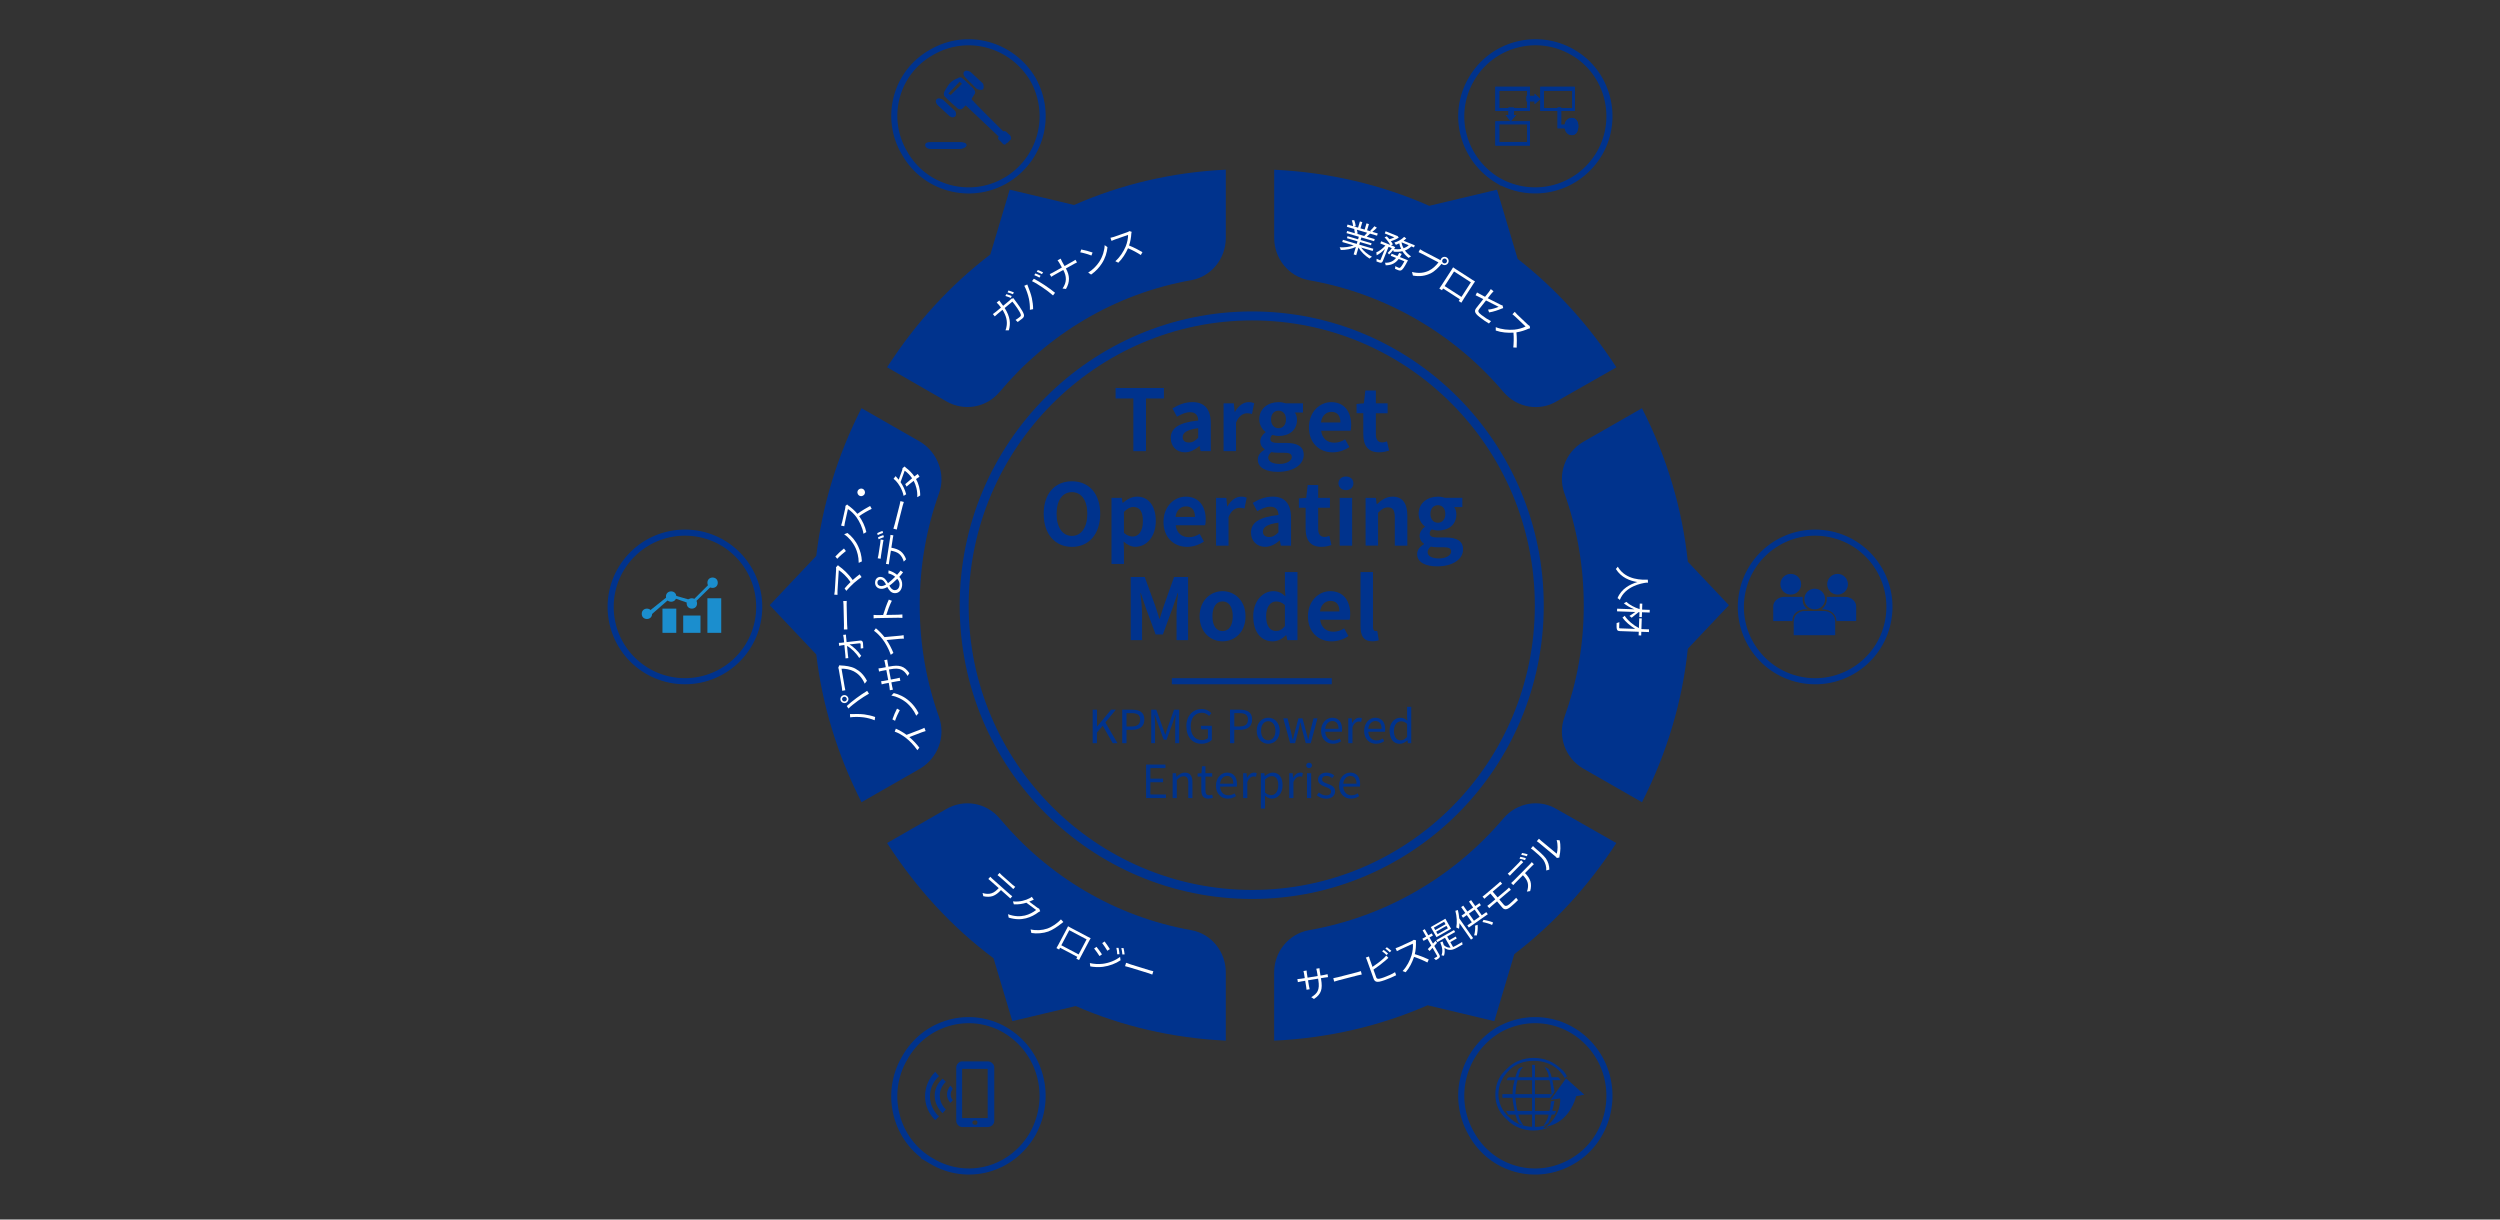 <?xml version="1.0" encoding="UTF-8"?>
<svg id="_レイヤー_1" data-name="レイヤー_1" xmlns="http://www.w3.org/2000/svg" viewBox="0 0 820 400">
  <rect x="0" y="0" width="820" height="400" fill="#333333" stroke="none"/>
  <defs>
    <style>
      .cls-1, .cls-2 {
        fill: #00338d;
      }

      .cls-3 {
        stroke-miterlimit: 8;
      }

      .cls-3, .cls-4 {
        fill: none;
        stroke: #00338d;
        stroke-width: 2px;
      }

      .cls-4 {
        stroke-miterlimit: 10;
      }

      .cls-5 {
        fill: #fff;
      }

      .cls-6, .cls-7 {
        fill: #1b8ece;
      }

      .cls-7, .cls-2 {
        fill-rule: evenodd;
      }
    </style>
  </defs>
  <path class="cls-2" d="M352.32,67.24l-21.14-5.03-6.35,21.26c-13.04,9.95-24.47,22.38-33.86,37l19.29,11.09c5.86,3.45,13.18,2.22,17.58-2.96,15.87-18.98,37.84-32.28,62.99-36.72,6.59-1.23,11.23-7.15,11.23-13.8v-22.43c-17.67.85-34.4,4.82-49.74,11.58Z"/>
  <path class="cls-2" d="M301.67,198.62c0-13.05,2.2-25.35,6.37-36.92,2.2-6.15-.49-13.29-6.12-16.74l-19.35-11.08c-7.95,15.6-12.89,31.94-14.84,48.46l-15.27,16.16,15.27,16.16c1.95,16.52,6.9,32.86,14.84,48.46l19.35-11.08c5.63-3.45,8.33-10.34,6.12-16.74-4.16-11.57-6.37-23.88-6.37-36.68Z"/>
  <path class="cls-2" d="M402.06,318.91c0-6.65-4.64-12.57-11.23-13.8-25.15-4.44-47.12-17.74-62.99-36.72-4.39-5.17-11.72-6.41-17.58-2.96l-19.29,11.09c9.64,15.02,21.44,27.71,34.91,37.79l6.16,20.62,20.79-4.94c15.2,6.62,31.76,10.5,49.23,11.34v-22.43Z"/>
  <path class="cls-2" d="M530.16,276.52l-19.49-11.09c-5.67-3.45-13.07-2.22-17.51,2.96-16.03,18.97-38.48,32.28-63.88,36.72-6.66,1.23-11.35,7.15-11.35,13.8v22.43c17.88-.85,34.8-4.83,50.32-11.61l21.89,5.21,6.57-22c12.85-9.85,24.14-22.07,33.44-36.41Z"/>
  <path class="cls-2" d="M567.08,198.5l-13.47-14.25c-1.79-17.17-6.79-34.16-15.04-50.36l-19.35,11.08c-5.88,3.45-8.33,10.58-6.12,16.74,4.16,11.57,6.37,23.88,6.37,36.92s-2.2,25.11-6.37,36.68c-2.2,6.15.24,13.29,6.12,16.74l19.35,11.08c8.25-16.2,13.26-33.2,15.04-50.36l13.47-14.25Z"/>
  <path class="cls-2" d="M497.79,84.9l-6.77-22.68-22.24,5.29c-15.66-6.92-32.76-10.98-50.84-11.84v22.43c0,6.65,4.69,12.57,11.35,13.8,25.4,4.44,47.85,17.74,63.88,36.72,4.44,5.17,11.84,6.41,17.51,2.96l19.49-11.09c-9.04-13.94-19.96-25.88-32.37-35.58Z"/>
  <path class="cls-2" d="M410.69,102.15c-52.85,0-95.91,43.07-95.91,96.48s43.06,96.23,95.91,96.23,95.66-43.07,95.66-96.23-42.82-96.48-95.66-96.48ZM410.69,105.1c51.14,0,92.73,41.84,92.73,93.52s-41.59,93.28-92.73,93.28-92.97-41.84-92.97-93.28,41.84-93.52,92.97-93.52"/>
  <path class="cls-3" d="M491.41,59.26c-11.5-6.85-15.66-21.53-8.81-33.28,6.61-11.5,21.53-15.66,33.28-8.81,11.5,6.61,15.42,21.53,8.81,33.03-6.85,11.75-21.53,15.66-33.28,9.05Z"/>
  <path class="cls-2" d="M491.76,35.45h9.14v-5.67h-9.14v5.67ZM501.82,36.4h-11.34v-7.94h11.34v7.94Z"/>
  <path class="cls-2" d="M506.42,35.45h9.27v-5.67h-9.27v5.67ZM516.56,36.4h-11.34v-7.94h11.34v7.94Z"/>
  <path class="cls-2" d="M491.76,46.57h9.14v-5.81h-9.14v5.81ZM501.82,47.73h-11.34v-7.94h11.34v7.94Z"/>
  <polygon class="cls-2" points="500.69 31.45 503.37 31.45 503.37 30.73 505.22 32.52 503.37 34.13 503.37 33.24 500.69 33.24 500.69 31.45"/>
  <polygon class="cls-2" points="496.57 35.26 496.57 37.72 497.29 37.72 495.5 39.8 493.88 37.72 494.78 37.72 494.78 35.26 496.57 35.26"/>
  <polygon class="cls-2" points="515.42 42.07 510.89 42.07 510.89 35.26 512.07 35.26 512.07 40.9 515.42 40.9 515.42 42.07"/>
  <path class="cls-2" d="M515.56,44.33h0c1.33,0,2.13-1.19,2.13-2.98,0-1.49-.8-2.68-2.13-2.68s-2.4,1.19-2.4,2.68c0,1.79,1.07,2.98,2.4,2.98Z"/>
  <path class="cls-2" d="M491.76,35.45h9.14v-5.67h-9.14v5.67ZM501.82,36.4h-11.34v-7.94h11.34v7.94Z"/>
  <path class="cls-2" d="M506.42,35.45h9.27v-5.67h-9.27v5.67ZM516.56,36.4h-11.34v-7.94h11.34v7.94Z"/>
  <path class="cls-2" d="M491.76,46.57h9.14v-5.81h-9.14v5.81ZM501.82,47.73h-11.34v-7.94h11.34v7.94Z"/>
  <polygon class="cls-2" points="500.69 31.45 503.37 31.45 503.37 30.73 505.22 32.52 503.37 34.13 503.37 33.24 500.69 33.24 500.69 31.45"/>
  <polygon class="cls-2" points="496.57 35.26 496.57 37.72 497.29 37.72 495.5 39.8 493.88 37.72 494.78 37.72 494.78 35.26 496.57 35.26"/>
  <polygon class="cls-2" points="515.42 42.07 510.89 42.07 510.89 35.26 512.07 35.26 512.07 40.9 515.42 40.9 515.42 42.07"/>
  <path class="cls-2" d="M515.56,44.33h0c1.33,0,2.13-1.19,2.13-2.98,0-1.49-.8-2.68-2.13-2.68s-2.4,1.19-2.4,2.68c0,1.79,1.07,2.98,2.4,2.98Z"/>
  <circle class="cls-3" cx="595.34" cy="199.07" r="24.37" transform="translate(303.48 754.83) rotate(-80.78)"/>
  <path class="cls-2" d="M592.72,199.86q.24,0,.24,0c-1.21-.72-1.69-1.92-1.69-3.13v-.96h-6.03c-1.93,0-3.62,1.44-3.62,3.13v4.81h6.32c-.15-2.6,2.19-4,4.78-3.85Z"/>
  <path class="cls-2" d="M605.22,195.77h-6.03v.96c0,1.2-.72,2.4-1.69,3.13q.24,0,.24,0c2.54-.03,4.65,1.59,4.58,3.85h6.51v-4.81c0-1.68-1.69-3.13-3.62-3.13Z"/>
  <circle class="cls-1" cx="595.23" cy="196.48" r="3.4"/>
  <circle class="cls-1" cx="587.37" cy="191.63" r="3.4"/>
  <circle class="cls-1" cx="602.72" cy="191.63" r="3.4"/>
  <path class="cls-2" d="M598.17,200.4h-6.3c-2.02,0-3.53,1.54-3.53,3.31v4.63h13.6v-4.63c0-1.76-1.51-3.31-3.78-3.31Z"/>
  <path class="cls-3" d="M515.88,380.82c-11.75,6.99-26.67,3-33.28-8.99-6.85-11.98-2.69-26.97,8.81-33.96,11.75-6.74,26.43-2.75,33.28,9.24,6.61,11.74,2.69,26.97-8.81,33.71Z"/>
  <path class="cls-2" d="M513.65,353.69l-5.04,7.08,3.12-.49s.72,4.88-4.56,9.28c0,0,7.19-.73,9.83-10.01l2.64-.49-5.99-5.37Z"/>
  <path class="cls-2" d="M502.51,358.87h-5.47c.24-1.68.24-3.12.71-4.56h4.76v4.56ZM502.51,364.39h-4.76c-.48-1.44-.48-2.88-.71-4.32h5.47v4.32ZM503.46,354.31h4.76c.48,1.44.48,2.88.71,4.56h-5.47v-4.56ZM502.51,365.59v4.08h.95v-4.08h4.52c-.24.96-.48,1.68-.95,2.4-.24.48-.48.72-.71,1.2.48-.24.95-.48,1.43-.72.48-.72.95-1.92,1.19-2.88h.95c.24-.48.48-.96.48-1.2h-1.19c.24-.96.48-2.16.71-3.36l-1.19.24c0,.96-.24,2.16-.48,3.12h-4.76v-4.32h5l1.43-1.92c-.24-1.2-.48-2.64-.71-3.84h2.85c-.48-.24-.48-.72-.95-.96h-2.14c-.24-1.2-.71-1.92-.95-2.64-.48-.48-.95-.48-1.43-.72.24.24.48.48.48.72.48.72.95,1.68.95,2.64h-4.52v-4.08h-.95v4.08h-4.52c.24-.96.48-1.92.95-2.64.24-.24.48-.48.48-.72-.48,0-.95.24-1.43.72-.24.72-.71,1.44-.95,2.64h-2.14c-.48.24-.71.72-.71.96h2.62c-.48,1.44-.71,2.88-.71,4.56h-3.33v1.2h3.33c0,1.44.48,2.88.71,4.32h-2.85c.24.24.48.72.71,1.2h2.38c.24.96.71,2.16,1.19,2.88.48.24.95.48,1.43.72-.24-.48-.48-.72-.71-1.2-.48-.72-.71-1.44-.95-2.4"/>
  <path class="cls-2" d="M506.02,370.08c.64-.64,1.25-1.2,1.25-1.2-1.25.72-2.76.72-4.26.72-3.01,0-6.01-.96-8.02-3.13-2.26-1.92-3.51-4.81-3.51-7.45,0-3.13,1.25-5.77,3.51-7.94,2-2.16,5.01-3.13,8.02-3.13,3.26,0,6.01.96,8.27,3.13.75.72,1.5,1.68,2,2.65l.5-.72.5.72c-.5-1.2-1.25-2.4-2.26-3.13-2.51-2.4-5.51-3.61-9.02-3.61-3.26,0-6.52,1.2-8.77,3.61-2.51,2.16-3.76,5.05-3.76,8.42,0,3.13,1.25,6.01,3.76,8.18,2.26,2.4,5.51,3.61,8.77,3.61,2,0,3.76-.48,5.51-1.2-.75.24-2.51.48-2.51.48Z"/>
  <path class="cls-3" d="M305.5,380.82c-11.75-6.74-15.66-21.97-8.81-33.71,6.61-11.98,21.53-15.98,33.03-9.24,11.75,6.99,15.66,21.97,9.05,33.96-6.85,11.98-21.53,15.98-33.28,8.99Z"/>
  <path class="cls-2" d="M307.98,352.98l-1.23-1.44c-4.44,4.57-4.44,11.54,0,15.87l1.23-1.2c-3.94-3.61-3.94-9.62,0-13.23Z"/>
  <path class="cls-2" d="M310.25,354.81l-1.07-1.01c-3.47,3.02-3.47,8.06,0,11.34l1.07-1.26c-2.67-2.52-2.67-6.55,0-9.07Z"/>
  <path class="cls-2" d="M311.76,356.07c-1.51,1.74-1.51,4.14,0,5.67l.76-.87c-.94-1.09-.94-2.62,0-3.71l-.76-1.09Z"/>
  <path class="cls-2" d="M323.96,366.73h-8.39v-16.15h8.39v16.15ZM319.88,368.94c-.48,0-.96-.24-.96-.73s.48-.73.96-.73.72.24.72.73-.24.73-.72.73ZM323.96,348.13h-8.39c-.96,0-1.92.98-1.92,1.96v17.62c0,.98.96,1.96,1.92,1.96h8.39c1.2,0,2.16-.98,2.16-1.96v-17.62c0-.98-.96-1.96-2.16-1.96Z"/>
  <path class="cls-3" d="M200.29,199.07c0-13.46,10.91-24.37,24.37-24.37s24.37,10.91,24.37,24.37-10.91,24.37-24.37,24.37-24.37-10.91-24.37-24.37"/>
  <rect class="cls-6" x="232.03" y="196.23" width="4.53" height="11.34"/>
  <rect class="cls-6" x="224.09" y="201.9" width="5.67" height="5.67"/>
  <rect class="cls-6" x="217.29" y="199.63" width="4.53" height="7.94"/>
  <polygon class="cls-7" points="213.28 201.9 212.76 200.58 219.88 194.91 227.17 196.99 233.6 190.57 234.3 191.32 227.17 198.31 220.23 195.86 213.28 201.9"/>
  <circle class="cls-6" cx="233.73" cy="191.13" r="1.7"/>
  <circle class="cls-6" cx="226.93" cy="197.93" r="1.7"/>
  <circle class="cls-6" cx="220.13" cy="195.67" r="1.7"/>
  <circle class="cls-6" cx="212.19" cy="201.33" r="1.7"/>
  <path class="cls-3" d="M329.73,59.26c-11.5,6.61-26.43,2.69-33.03-9.05-6.85-11.5-2.94-26.43,8.81-33.03,11.75-6.85,26.43-2.69,33.28,8.81,6.61,11.75,2.69,26.43-9.05,33.28Z"/>
  <path class="cls-2" d="M317.05,47.63c0,.62-1.21,1.24-2.19,1.24h-9.47c-1.21,0-1.94-.62-1.94-1.24,0-.82.73-1.03,1.94-1.03h9.47c.97,0,2.19.21,2.19,1.03Z"/>
  <path class="cls-2" d="M313.37,38.12c-.54.54-1.36.54-2.18-.27l-3.54-3.26c-.82-.82-.82-1.63-.54-1.9.54-.82,1.63-.27,2.18,0l4.08,3.81c.27.54.27,1.36,0,1.63Z"/>
  <path class="cls-2" d="M322.44,29.32c-.54.27-1.36.27-2.18-.27l-3.54-3.54c-.82-.82-.82-1.63-.54-1.9.54-.82,1.63-.27,2.18,0l4.08,3.81c.27.54.27,1.63,0,1.9Z"/>
  <path class="cls-2" d="M331.29,44.32c-.49-.24-1.23-1.22-1.48-1.22-.49-.24-.74,0-.74,0,0,0-9.61-9.51-9.86-9.99-.49-.24-.49-.73-.49-.73l.74-1.22c.99-.98-.25-2.19-.25-2.19,0,0-2.96-2.93-3.7-3.41-.49-.49-1.23,0-1.23,0-2.96,1.22-3.2,2.44-4.19,3.9-.99,1.46-.25,2.19-.25,2.19,0,0,2.22,2.19,3.7,3.41,1.23,1.46,2.22.49,2.22.49l.99-.98,10.84,10.24q-.49.73,0,.98c.25.24.99.98.99.98.74.98,1.23.73,1.48.24.49,0,.74-.73,1.48-1.22q.25-.73-.25-1.46ZM311.82,31.16l-.74-.49,3.7-3.9.74.73-3.7,3.66Z"/>
  <g>
    <path class="cls-1" d="M371.73,130.7h-5.82v-3.44h15.85v3.44h-5.88v17.28h-4.14v-17.28Z"/>
    <path class="cls-1" d="M384,143.72c0-3.36,2.72-5.12,9.02-5.8-.06-1.54-.73-2.72-2.66-2.72-1.46,0-2.86.64-4.31,1.48l-1.48-2.72c1.85-1.15,4.09-2.07,6.55-2.07,3.98,0,6.02,2.38,6.02,6.92v9.16h-3.36l-.31-1.68h-.08c-1.37,1.18-2.94,2.07-4.73,2.07-2.8,0-4.65-1.99-4.65-4.65ZM393.01,143.6v-3.16c-3.81.5-5.1,1.54-5.1,2.94,0,1.23.87,1.76,2.07,1.76s2.04-.56,3.02-1.54Z"/>
    <path class="cls-1" d="M401.33,132.29h3.36l.28,2.77h.11c1.15-2.04,2.83-3.16,4.45-3.16.87,0,1.37.14,1.85.34l-.73,3.56c-.53-.17-.98-.25-1.62-.25-1.23,0-2.72.81-3.61,3.08v9.35h-4.09v-15.68Z"/>
    <path class="cls-1" d="M412.56,150.74c0-1.32.81-2.44,2.24-3.25v-.14c-.81-.53-1.43-1.34-1.43-2.63,0-1.18.81-2.27,1.74-2.94v-.11c-1.06-.78-2.07-2.27-2.07-4.09,0-3.7,3-5.68,6.33-5.68.87,0,1.71.17,2.35.39h5.66v3.02h-2.69c.42.53.73,1.4.73,2.38,0,3.53-2.69,5.32-6.05,5.32-.62,0-1.34-.14-2.02-.36-.45.36-.67.73-.67,1.34,0,.84.62,1.29,2.46,1.29h2.66c3.78,0,5.82,1.18,5.82,3.92,0,3.16-3.28,5.57-8.51,5.57-3.7,0-6.55-1.26-6.55-4.03ZM423.7,149.9c0-1.12-.92-1.4-2.6-1.4h-1.9c-.95,0-1.62-.08-2.18-.22-.7.56-1.04,1.18-1.04,1.82,0,1.32,1.46,2.07,3.75,2.07s3.98-1.04,3.98-2.27ZM421.8,137.58c0-1.85-1.04-2.88-2.44-2.88s-2.46,1.04-2.46,2.88,1.09,2.88,2.46,2.88,2.44-1.04,2.44-2.88Z"/>
    <path class="cls-1" d="M429.33,140.16c0-5.1,3.56-8.26,7.31-8.26,4.31,0,6.55,3.16,6.55,7.5,0,.76-.08,1.51-.2,1.88h-9.66c.34,2.58,2.02,3.92,4.34,3.92,1.29,0,2.41-.39,3.53-1.09l1.4,2.52c-1.54,1.06-3.53,1.74-5.49,1.74-4.37,0-7.78-3.05-7.78-8.2ZM439.66,138.56c0-2.13-.95-3.47-2.97-3.47-1.65,0-3.11,1.18-3.42,3.47h6.38Z"/>
    <path class="cls-1" d="M447.16,142.48v-6.94h-2.21v-3.05l2.41-.2.48-4.2h3.44v4.2h3.86v3.25h-3.86v6.94c0,1.79.73,2.63,2.13,2.63.5,0,1.12-.17,1.54-.34l.67,3c-.84.28-1.93.59-3.3.59-3.72,0-5.15-2.35-5.15-5.88Z"/>
    <path class="cls-1" d="M342.33,168.53c0-6.75,3.78-10.67,9.27-10.67s9.27,3.95,9.27,10.67-3.78,10.84-9.27,10.84-9.27-4.12-9.27-10.84ZM356.64,168.53c0-4.45-1.96-7.11-5.04-7.11s-5.04,2.66-5.04,7.11,1.96,7.25,5.04,7.25,5.04-2.83,5.04-7.25Z"/>
    <path class="cls-1" d="M364.57,163.29h3.36l.28,1.62h.11c1.32-1.12,2.94-2.02,4.62-2.02,3.86,0,6.16,3.16,6.16,7.98,0,5.38-3.22,8.48-6.66,8.48-1.37,0-2.69-.62-3.89-1.71l.11,2.58v4.76h-4.09v-21.7ZM374.87,170.94c0-3-.95-4.65-3.11-4.65-1.06,0-2.02.53-3.11,1.62v6.89c1.01.87,2.02,1.18,2.86,1.18,1.9,0,3.36-1.62,3.36-5.04Z"/>
    <path class="cls-1" d="M381.62,171.16c0-5.1,3.56-8.26,7.31-8.26,4.31,0,6.55,3.16,6.55,7.5,0,.76-.08,1.51-.2,1.88h-9.66c.34,2.58,2.02,3.92,4.34,3.92,1.29,0,2.41-.39,3.53-1.09l1.4,2.52c-1.54,1.06-3.53,1.74-5.49,1.74-4.37,0-7.78-3.05-7.78-8.2ZM391.95,169.56c0-2.13-.95-3.47-2.97-3.47-1.65,0-3.11,1.18-3.42,3.47h6.38Z"/>
    <path class="cls-1" d="M398.87,163.29h3.36l.28,2.77h.11c1.15-2.04,2.83-3.16,4.45-3.16.87,0,1.37.14,1.85.34l-.73,3.56c-.53-.17-.98-.25-1.62-.25-1.23,0-2.72.81-3.61,3.08v9.35h-4.09v-15.68Z"/>
    <path class="cls-1" d="M410.32,174.72c0-3.36,2.72-5.12,9.02-5.8-.06-1.54-.73-2.72-2.66-2.72-1.46,0-2.86.64-4.31,1.48l-1.48-2.72c1.85-1.15,4.09-2.07,6.55-2.07,3.98,0,6.02,2.38,6.02,6.92v9.16h-3.36l-.31-1.68h-.08c-1.37,1.18-2.94,2.07-4.73,2.07-2.8,0-4.65-1.99-4.65-4.65ZM419.33,174.6v-3.16c-3.81.5-5.1,1.54-5.1,2.94,0,1.23.87,1.76,2.07,1.76s2.04-.56,3.02-1.54Z"/>
    <path class="cls-1" d="M428.24,173.48v-6.94h-2.21v-3.05l2.41-.2.48-4.2h3.44v4.2h3.86v3.25h-3.86v6.94c0,1.79.73,2.63,2.13,2.63.5,0,1.12-.17,1.54-.34l.67,3c-.84.28-1.93.59-3.3.59-3.72,0-5.15-2.35-5.15-5.88Z"/>
    <path class="cls-1" d="M439.02,158.53c0-1.34,1.04-2.24,2.46-2.24s2.44.9,2.44,2.24-1.04,2.24-2.44,2.24-2.46-.95-2.46-2.24ZM439.41,163.29h4.09v15.68h-4.09v-15.68Z"/>
    <path class="cls-1" d="M447.92,163.29h3.36l.28,2.07h.11c1.37-1.34,2.97-2.46,5.1-2.46,3.39,0,4.84,2.35,4.84,6.3v9.77h-4.12v-9.27c0-2.41-.67-3.28-2.21-3.28-1.29,0-2.1.62-3.28,1.76v10.78h-4.09v-15.68Z"/>
    <path class="cls-1" d="M464.83,181.74c0-1.32.81-2.44,2.24-3.25v-.14c-.81-.53-1.43-1.34-1.43-2.63,0-1.18.81-2.27,1.74-2.94v-.11c-1.06-.78-2.07-2.27-2.07-4.09,0-3.7,3-5.68,6.33-5.68.87,0,1.71.17,2.35.39h5.66v3.02h-2.69c.42.53.73,1.4.73,2.38,0,3.53-2.69,5.32-6.05,5.32-.62,0-1.34-.14-2.02-.36-.45.36-.67.73-.67,1.34,0,.84.62,1.29,2.46,1.29h2.66c3.78,0,5.82,1.18,5.82,3.92,0,3.16-3.28,5.57-8.51,5.57-3.7,0-6.55-1.26-6.55-4.03ZM475.98,180.9c0-1.12-.92-1.4-2.6-1.4h-1.9c-.95,0-1.62-.08-2.18-.22-.7.56-1.04,1.18-1.04,1.82,0,1.32,1.46,2.07,3.75,2.07s3.98-1.04,3.98-2.27ZM474.07,168.58c0-1.85-1.04-2.88-2.44-2.88s-2.46,1.04-2.46,2.88,1.09,2.88,2.46,2.88,2.44-1.04,2.44-2.88Z"/>
    <path class="cls-1" d="M370.88,189.25h4.59l3.53,9.69c.45,1.29.84,2.66,1.26,4h.14c.45-1.34.81-2.72,1.26-4l3.44-9.69h4.59v20.72h-3.78v-8.65c0-1.96.31-4.84.5-6.8h-.11l-1.68,4.87-3.19,8.71h-2.38l-3.22-8.71-1.65-4.87h-.11c.2,1.96.53,4.84.53,6.8v8.65h-3.72v-20.72Z"/>
    <path class="cls-1" d="M393.47,202.16c0-5.24,3.61-8.26,7.53-8.26s7.53,3.02,7.53,8.26-3.61,8.2-7.53,8.2-7.53-3.02-7.53-8.2ZM404.34,202.16c0-2.97-1.2-4.9-3.33-4.9s-3.33,1.93-3.33,4.9,1.2,4.84,3.33,4.84,3.33-1.9,3.33-4.84Z"/>
    <path class="cls-1" d="M411.06,202.16c0-5.12,3.19-8.26,6.58-8.26,1.76,0,2.86.67,3.98,1.71l-.17-2.46v-5.52h4.12v22.34h-3.33l-.34-1.62h-.08c-1.15,1.12-2.72,2.02-4.34,2.02-3.89,0-6.41-3.08-6.41-8.2ZM421.45,205.35v-6.89c-.95-.87-1.93-1.18-2.91-1.18-1.76,0-3.25,1.68-3.25,4.82s1.18,4.87,3.25,4.87c1.09,0,2.02-.45,2.91-1.62Z"/>
    <path class="cls-1" d="M429.01,202.16c0-5.1,3.56-8.26,7.31-8.26,4.31,0,6.55,3.16,6.55,7.5,0,.76-.08,1.51-.2,1.88h-9.66c.34,2.58,2.02,3.92,4.34,3.92,1.29,0,2.41-.39,3.53-1.09l1.4,2.52c-1.54,1.06-3.53,1.74-5.49,1.74-4.37,0-7.78-3.05-7.78-8.2ZM439.34,200.56c0-2.13-.95-3.47-2.97-3.47-1.65,0-3.11,1.18-3.42,3.47h6.38Z"/>
    <path class="cls-1" d="M446.25,205.58v-17.95h4.09v18.14c0,.92.45,1.23.84,1.23.17,0,.28,0,.56-.06l.5,3.05c-.48.2-1.18.36-2.13.36-2.86,0-3.86-1.88-3.86-4.79Z"/>
  </g>
  <line class="cls-4" x1="384.36" y1="223.44" x2="436.83" y2="223.44"/>
  <g>
    <path class="cls-1" d="M358.41,232.77h1.4v5.52h.04l4.59-5.52h1.56l-3.44,4.18,3.97,6.81h-1.56l-3.29-5.73-1.89,2.25v3.48h-1.4v-10.99Z"/>
    <path class="cls-1" d="M368.1,232.77h3.13c2.48,0,4.12.82,4.12,3.22s-1.65,3.4-4.05,3.4h-1.81v4.37h-1.4v-10.99ZM371.12,238.28c1.94,0,2.85-.7,2.85-2.28s-.98-2.1-2.91-2.1h-1.57v4.38h1.63Z"/>
    <path class="cls-1" d="M377.58,232.77h1.68l2.12,5.88c.25.77.51,1.53.78,2.29h.08c.25-.76.49-1.53.75-2.29l2.1-5.88h1.68v10.99h-1.31v-6.09c0-.95.1-2.28.18-3.24h-.06l-.87,2.5-2.08,5.71h-.93l-2.08-5.71-.87-2.5h-.06c.06.96.17,2.29.17,3.24v6.09h-1.26v-10.99Z"/>
    <path class="cls-1" d="M389.12,238.28c0-3.55,2.13-5.71,5.04-5.71,1.53,0,2.54.69,3.17,1.36l-.75.9c-.56-.58-1.26-1.05-2.38-1.05-2.21,0-3.65,1.71-3.65,4.45s1.3,4.52,3.66,4.52c.79,0,1.56-.24,2-.65v-2.88h-2.32v-1.16h3.6v4.62c-.71.74-1.92,1.28-3.4,1.28-2.9,0-4.95-2.12-4.95-5.69Z"/>
    <path class="cls-1" d="M403.45,232.77h3.13c2.48,0,4.12.82,4.12,3.22s-1.65,3.4-4.05,3.4h-1.81v4.37h-1.4v-10.99ZM406.48,238.28c1.94,0,2.85-.7,2.85-2.28s-.98-2.1-2.91-2.1h-1.57v4.38h1.63Z"/>
    <path class="cls-1" d="M412.2,239.7c0-2.71,1.78-4.29,3.78-4.29s3.78,1.58,3.78,4.29-1.79,4.26-3.78,4.26-3.78-1.56-3.78-4.26ZM418.34,239.7c0-1.88-.96-3.15-2.37-3.15s-2.35,1.28-2.35,3.15.94,3.12,2.35,3.12,2.37-1.24,2.37-3.12Z"/>
    <path class="cls-1" d="M420.92,235.62h1.39l1.21,4.71c.17.78.33,1.51.48,2.28h.08c.18-.76.34-1.51.55-2.28l1.26-4.71h1.33l1.28,4.71c.19.78.38,1.51.57,2.28h.06c.18-.76.33-1.5.51-2.28l1.2-4.71h1.29l-2.19,8.14h-1.65l-1.19-4.39c-.21-.77-.36-1.52-.55-2.34h-.08c-.18.82-.34,1.59-.55,2.37l-1.14,4.37h-1.61l-2.26-8.14Z"/>
    <path class="cls-1" d="M433.31,239.7c0-2.64,1.79-4.29,3.67-4.29,2.07,0,3.24,1.5,3.24,3.82,0,.3-.03.58-.06.78h-5.49c.09,1.74,1.15,2.85,2.7,2.85.8,0,1.44-.24,2.04-.64l.5.9c-.72.46-1.59.84-2.7.84-2.16,0-3.9-1.58-3.9-4.26ZM439.03,239.04c0-1.65-.75-2.54-2.03-2.54-1.15,0-2.17.93-2.34,2.54h4.37Z"/>
    <path class="cls-1" d="M442.24,235.62h1.12l.12,1.48h.04c.57-1.03,1.39-1.69,2.31-1.69.36,0,.62.04.87.18l-.25,1.2c-.27-.11-.46-.13-.79-.13-.67,0-1.51.48-2.05,1.88v5.23h-1.37v-8.14Z"/>
    <path class="cls-1" d="M447.44,239.7c0-2.64,1.79-4.29,3.67-4.29,2.07,0,3.24,1.5,3.24,3.82,0,.3-.03.58-.06.78h-5.49c.09,1.74,1.16,2.85,2.7,2.85.79,0,1.44-.24,2.04-.64l.49.9c-.72.46-1.59.84-2.7.84-2.16,0-3.9-1.58-3.9-4.26ZM453.16,239.04c0-1.65-.75-2.54-2.02-2.54-1.16,0-2.17.93-2.34,2.54h4.36Z"/>
    <path class="cls-1" d="M455.78,239.7c0-2.64,1.67-4.29,3.53-4.29.96,0,1.57.36,2.29.96l-.07-1.41v-3.13h1.36v11.94h-1.11l-.13-.96h-.03c-.65.63-1.5,1.16-2.47,1.16-2.04,0-3.36-1.54-3.36-4.26ZM461.53,241.7v-4.27c-.69-.62-1.31-.85-1.98-.85-1.32,0-2.35,1.26-2.35,3.12,0,1.96.81,3.13,2.25,3.13.75,0,1.41-.38,2.08-1.12Z"/>
    <path class="cls-1" d="M375.93,250.77h6.34v1.17h-4.95v3.45h4.17v1.19h-4.17v4h5.11v1.18h-6.51v-10.99Z"/>
    <path class="cls-1" d="M384.62,253.62h1.12l.12,1.17h.04c.78-.76,1.62-1.38,2.73-1.38,1.71,0,2.49,1.11,2.49,3.19v5.16h-1.36v-4.98c0-1.53-.47-2.17-1.54-2.17-.84,0-1.41.42-2.23,1.24v5.91h-1.37v-8.14Z"/>
    <path class="cls-1" d="M394.03,259.25v-4.52h-1.22v-1.03l1.27-.08.17-2.28h1.14v2.28h2.21v1.11h-2.21v4.54c0,1,.31,1.58,1.26,1.58.29,0,.66-.1.93-.21l.27,1.02c-.46.15-1,.3-1.5.3-1.74,0-2.32-1.08-2.32-2.71Z"/>
    <path class="cls-1" d="M398.83,257.7c0-2.64,1.78-4.29,3.67-4.29,2.07,0,3.24,1.5,3.24,3.82,0,.3-.03.58-.06.78h-5.49c.09,1.74,1.15,2.85,2.7,2.85.8,0,1.44-.24,2.04-.64l.5.9c-.72.46-1.59.84-2.7.84-2.16,0-3.9-1.58-3.9-4.26ZM404.54,257.04c0-1.65-.75-2.54-2.03-2.54-1.15,0-2.17.93-2.34,2.54h4.37Z"/>
    <path class="cls-1" d="M407.75,253.62h1.12l.12,1.48h.04c.57-1.03,1.4-1.69,2.31-1.69.36,0,.61.04.87.18l-.25,1.2c-.27-.11-.46-.13-.79-.13-.67,0-1.52.48-2.05,1.88v5.23h-1.37v-8.14Z"/>
    <path class="cls-1" d="M413.58,253.62h1.12l.12.93h.04c.73-.6,1.65-1.14,2.59-1.14,2.1,0,3.24,1.65,3.24,4.15,0,2.79-1.67,4.4-3.54,4.4-.74,0-1.52-.35-2.25-.95l.03,1.42v2.76h-1.37v-11.58ZM419.27,257.58c0-1.8-.6-3.01-2.14-3.01-.69,0-1.39.39-2.19,1.12v4.28c.73.63,1.45.85,1.99.85,1.35,0,2.34-1.21,2.34-3.24Z"/>
    <path class="cls-1" d="M422.88,253.62h1.12l.12,1.48h.04c.57-1.03,1.39-1.69,2.31-1.69.36,0,.62.04.87.18l-.25,1.2c-.27-.11-.46-.13-.79-.13-.67,0-1.52.48-2.05,1.88v5.23h-1.37v-8.14Z"/>
    <path class="cls-1" d="M428.44,251.06c0-.55.41-.88.95-.88s.94.33.94.88c0,.51-.4.89-.94.89s-.95-.38-.95-.89ZM428.69,253.62h1.37v8.14h-1.37v-8.14Z"/>
    <path class="cls-1" d="M431.9,260.84l.68-.9c.7.57,1.44.96,2.41.96,1.08,0,1.61-.57,1.61-1.27,0-.83-.96-1.2-1.86-1.54-1.14-.42-2.43-.98-2.43-2.36,0-1.29,1.04-2.31,2.8-2.31,1,0,1.89.42,2.54.92l-.66.88c-.57-.42-1.14-.72-1.88-.72-1.02,0-1.48.54-1.48,1.17,0,.78.88,1.06,1.8,1.41,1.18.45,2.49.93,2.49,2.47,0,1.32-1.05,2.42-2.97,2.42-1.15,0-2.26-.48-3.04-1.12Z"/>
    <path class="cls-1" d="M439.22,257.7c0-2.64,1.78-4.29,3.67-4.29,2.07,0,3.24,1.5,3.24,3.82,0,.3-.03.58-.06.78h-5.49c.09,1.74,1.16,2.85,2.7,2.85.79,0,1.44-.24,2.04-.64l.49.9c-.72.46-1.59.84-2.7.84-2.16,0-3.9-1.58-3.9-4.26ZM444.94,257.04c0-1.65-.75-2.54-2.02-2.54-1.16,0-2.17.93-2.34,2.54h4.36Z"/>
  </g>
  <g>
    <path class="cls-5" d="M446.44,81.2c.8,1.14,2.19,2.28,3.57,3.03-.25.13-.61.38-.8.59-1.41-.89-2.84-2.25-3.63-3.63l-.74,2.51-.84-.25.72-2.45c-1.4.68-3.32,1.01-4.96,1-.05-.25-.21-.65-.34-.89,1.52.1,3.32-.12,4.6-.62l-3.76-1.11.21-.72,4.54,1.34.25-.85-3.46-1.02.19-.66,3.46,1.02.25-.84-4.04-1.19.21-.7,2.51.74c0-.38-.1-.9-.23-1.32l.43.04-2.81-.83.22-.74,1.83.54c-.03-.51-.23-1.32-.42-1.94l.8-.03c.24.63.44,1.47.48,1.98l-.65.05,1.42.42.6-2.04.79.23-.6,2.04,1.37.4.6-2.04.8.24-.6,2.04,1.39.41-.38-.26c.44-.4,1.03-1.03,1.39-1.49l.81.49c-.5.49-1.05,1.02-1.5,1.36l1.78.52-.22.74-2.3-.68c-.36.37-.74.74-1.08,1.02l2.61.77-.21.7-4.17-1.23-.25.84,3.6,1.06-.19.66-3.6-1.06-.25.85,4.61,1.36-.21.72-3.82-1.12ZM445.05,75.35c.15.43.24.98.24,1.32l-.39-.03,2.7.8-.11-.07c.29-.28.66-.68.94-1.02l-3.38-1Z"/>
    <path class="cls-5" d="M455.19,82.94c.4-.37.9-.97,1.33-1.55l-1.07-.43-1.85,4.58c-.17.42-.35.61-.69.64-.33,0-.77-.17-1.44-.44.05-.21.08-.6.05-.86.47.2.91.38,1.05.44.14.04.2.03.25-.1l1.45-3.57c-.87.89-1.87,1.7-2.73,2.08,0-.27-.06-.67-.12-.94.96-.38,2.13-1.29,3-2.26l-1.68-.68.29-.72,2.98,1.21c-.38-.72-1.15-1.76-1.87-2.49l.73-.33c.29.28.59.62.87.95.54-.15,1.12-.37,1.61-.63l-3.15-1.27.29-.72,3.74,1.51.16.03.4.55c-.7.49-1.7.92-2.58,1.16.28.37.52.74.66,1.05l-.62.31.82.33h.14s.43.39.43.39c-.13.17-.27.34-.41.52.83.09,1.62.09,2.34-.05-.28-.58-.49-1.19-.6-1.82-.38.18-.76.35-1.12.47-.1-.2-.33-.56-.49-.75,1.13-.29,2.34-.98,3.21-1.86l.7.53c-.27.26-.58.51-.9.75l3.69,1.49-.28.7-.86-.35c-.62.63-1.33,1.07-2.1,1.35.52.73,1.21,1.4,2.02,1.94-.24.11-.61.32-.81.5-.83-.63-1.53-1.38-2.05-2.2-.9.21-1.87.24-2.88.15-.01-.13-.07-.35-.12-.56-.45.57-.93,1.11-1.36,1.47l-.45-.52ZM461.8,85.38s-.1.22-.17.35c-1.04,1.99-1.59,2.75-2.04,2.94-.27.12-.5.09-.81,0-.27-.1-.74-.27-1.23-.51.07-.23.12-.6.09-.86.46.24.9.43,1.08.5.18.07.27.1.42.04.3-.13.72-.68,1.5-2.14l-1.87-.76c-.96,1.25-2.21,2.1-4.27,2.07-.02-.23-.12-.62-.23-.83,1.76.06,2.84-.59,3.64-1.58l-1.74-.7.28-.69,1.91.77c.21-.33.4-.68.59-1.04l.83.34c-.19.36-.39.71-.6,1.04l2.6,1.05ZM459.71,79.49c.08.66.32,1.32.68,1.94.62-.22,1.17-.53,1.66-1l-2.34-.95Z"/>
    <path class="cls-5" d="M472.14,85.18c.11.06.22.12.36.17.02-.12.06-.25.12-.37.34-.66,1.16-.93,1.82-.58.66.34.91,1.16.57,1.82-.34.66-1.15.92-1.81.57-.14-.07-.27-.17-.37-.27l-.08.11c-.82,1-2.22,2.45-3.63,3.1-1.63.74-3.41,1.07-5.68.66l-.31-1.18c2.33.56,4,.28,5.48-.4,1.26-.58,2.52-1.8,3.2-2.75l-5.45-2.84c-.42-.22-.8-.39-1.07-.52l.49-.94c.27.18.68.44,1.03.62l5.34,2.77ZM474.52,85.97c.2-.38.05-.88-.33-1.08-.39-.21-.88-.04-1.07.35-.2.38-.06.86.34,1.07.38.2.87.05,1.07-.34Z"/>
    <path class="cls-5" d="M480.08,98.07c-.21.32-.7,1.11-.76,1.22l-.87-.56c.05-.07.21-.3.38-.57l-5.51-3.55c-.16.27-.32.51-.35.59l-.87-.56c.09-.11.59-.85.82-1.2l3.2-4.96c.15-.23.35-.54.49-.8.39.26.65.45.88.6l5.42,3.49c.22.14.58.38.9.55-.18.24-.37.52-.53.77l-3.21,4.97ZM476.93,89.04l-3.09,4.79,5.52,3.56,3.09-4.79-5.52-3.56Z"/>
    <path class="cls-5" d="M488.1,101.55c1.21-.08,2.72-.58,3.45-.92-.19-.09-2.2-1.11-4.14-2.08l-2.21,2.8c-.51.65-.44,1.04.69,1.94,1.09.86,2.07,1.48,3.16,2.04l-.68.78c-.93-.55-1.93-1.22-3.11-2.14-1.75-1.38-1.72-2.09-.98-3.02l2.24-2.85c-1.1-.56-2.08-1.04-2.53-1.26l.47-.91c.47.28,1.49.82,2.64,1.42l1.27-1.61c.22-.28.45-.61.62-.92l.9.71c-.26.24-.53.54-.75.82l-1.16,1.47c1.85.95,3.77,1.91,4.23,2.14.25.12.47.2.63.22l.21.87c-.14.04-.37.12-.53.19-1.05.44-2.71,1.04-4.09,1.23l-.35-.92Z"/>
    <path class="cls-5" d="M501.85,107.67c-.12.02-.41.1-.58.18-1.01.47-2.52.96-3.88,1.16.17,1.65.15,3.79.08,5.01l-1.11-.05c.14-1.32.2-3.22.06-4.86-1.88.12-3.97-.04-5.81-.69v-1.11c1.92.78,4.19.97,6.04.82,1.23-.11,2.85-.54,3.74-1.04l-3.39-3.23c-.3-.29-.82-.71-.92-.79l.75-.79c.11.13.56.65.82.9l3.36,3.19c.29.27.55.45.73.54l.12.76Z"/>
  </g>
  <g>
    <path class="cls-5" d="M331.18,98.51c.24-.2.41-.37.54-.52l.72-.17c.1.18.22.36.32.48.68.9,2.75,3.62,3.07,4.83.14.54-.01.94-.51,1.35-.46.38-1.01.79-1.51,1.14l-.71-.68c.54-.34,1.05-.7,1.43-1.02.26-.22.37-.42.29-.72-.23-.98-1.96-3.3-2.76-4.27l-2.53,2.1c1.83,2.88,2.02,5.02,1.37,7.31h-1.09c.15-.38.31-.94.37-1.43.23-1.55-.06-3.23-1.36-5.29l-1.52,1.26c-.36.3-.72.6-1.01.9l-.63-.76c.34-.24.73-.52,1.07-.81l1.59-1.32c-.22-.3-.46-.63-.72-.94-.17-.21-.48-.52-.69-.7l.85-.7c.14.22.38.55.55.78.26.33.5.66.73.97l2.15-1.78ZM330.08,96.48c.5.14,1.28.42,1.77.62l-.31.62c-.48-.21-1.24-.5-1.77-.64l.31-.6ZM330.78,95.29c.51.14,1.33.41,1.77.61l-.3.61c-.52-.22-1.25-.49-1.78-.62l.31-.6Z"/>
    <path class="cls-5" d="M335.97,93.73l.98-.42c.09.25.2.59.31.83.28.69.92,2.36,1.19,3.63.25,1.14.42,2.49.41,3.64l-1.06.22c.06-1.22-.1-2.61-.32-3.66-.27-1.28-.87-3.04-1.51-4.24ZM338.49,92.22l.61-.8c.87.43,2.4,1.34,3.52,2.09,1.06.69,2.59,1.82,3.44,2.52l-.67.87c-.92-.82-2.26-1.82-3.38-2.58-1.07-.73-2.59-1.67-3.51-2.1ZM341.31,90.47l-.36.59c-.47-.26-1.2-.62-1.71-.81l.37-.57c.48.17,1.24.52,1.71.78ZM342.12,89.33l-.36.59c-.51-.28-1.19-.61-1.72-.78l.37-.57c.5.17,1.29.53,1.72.76Z"/>
    <path class="cls-5" d="M351.89,85.74c.34-.19.72-.43.87-.54l.49.87c-.18.07-.6.3-.92.47l-2.72,1.52c1.26,2.26,1.42,4.35.03,6.72l-1.13-.15c1.42-1.99,1.41-3.97.24-6.09l-3,1.68c-.39.22-.75.43-.95.57l-.49-.88c.22-.09.6-.27.97-.48l3.02-1.69-.77-1.38c-.17-.31-.49-.79-.66-.96l1.02-.57c.08.22.34.75.51,1.06l.77,1.37,2.73-1.53Z"/>
    <path class="cls-5" d="M358.36,82.83l-.37.98c-.79-.32-2.64-.87-3.67-1.05l.32-.93c.99.16,2.86.67,3.73,1ZM360.51,85.95c1.19-1.78,1.79-3.95,1.82-5.55l.92.68c-.14,1.67-.73,3.69-1.9,5.42-.77,1.17-1.83,2.42-3.47,3.56l-.96-.63c1.75-1.12,2.85-2.39,3.59-3.48Z"/>
    <path class="cls-5" d="M371.18,76.05c-.04.11-.09.41-.11.58-.04,1.09-.29,2.63-.73,3.9,1.51.59,3.37,1.56,4.39,2.17l-.54.95c-1.08-.72-2.72-1.61-4.2-2.23-.74,1.69-1.81,3.43-3.19,4.75l-.97-.5c1.54-1.32,2.72-3.22,3.42-4.89.46-1.12.8-2.72.76-3.73l-4.33,1.51c-.39.14-.98.39-1.1.45l-.35-1.01c.16-.03.81-.2,1.15-.31l4.28-1.5c.37-.13.64-.27.8-.39l.72.23Z"/>
  </g>
  <g>
    <path class="cls-5" d="M275.69,229.65c-.18-.71.25-1.44.95-1.62.7-.18,1.42.25,1.61.95.18.69-.24,1.41-.94,1.59-.71.18-1.43-.23-1.61-.93ZM277.73,229.12c-.11-.42-.54-.67-.95-.57-.41.11-.67.54-.56.96.11.41.54.65.95.54s.66-.52.56-.93ZM278.29,232.41l-.55-.84c.7-.67,2.08-1.8,3.16-2.59,1-.76,2.59-1.81,3.53-2.38l.59.93c-1.09.59-2.48,1.51-3.58,2.3-1.05.76-2.45,1.86-3.16,2.58ZM278.85,235.29l-.06-1.07c.27,0,.62,0,.88-.01.75-.02,2.53-.06,3.82.11,1.16.15,2.49.46,3.56.86l-.16,1.07c-1.13-.47-2.49-.8-3.55-.95-1.3-.18-3.15-.21-4.5-.02Z"/>
    <path class="cls-5" d="M275.29,218.21c.18.05.38.07.61.07,1.26.04,3.22.28,4.57.99,1.54.82,2.85,2.01,3.89,4.03l-.73.94c-.96-2.15-2.16-3.28-3.57-4.04-1.2-.64-2.9-.91-4.04-.87l1.02,5.92c.08.46.17.85.23,1.15l-1.02.18c-.02-.33-.06-.79-.13-1.17l-1-5.81c-.03-.17-.07-.39-.16-.6l.33-.79Z"/>
    <path class="cls-5" d="M276.68,209.02c-.02-.23-.08-.62-.12-.78l.92-.09c0,.21.02.54.04.76l.17,1.7c1.47-.17,3.38-.39,4.48-.51.5-.06.84.28.89.8.05.47.07,1.23.1,1.7l-.85.13c.02-.47,0-1.08-.03-1.44-.02-.21-.16-.3-.37-.28-.74.07-2.04.21-3.28.36,1.2.68,2.85,2.22,3.85,3.73l-.66.73c-1.01-1.67-2.73-3.3-4-3.97l.31,3.12c.03.32.07.61.12.88l-.92.09c0-.27-.01-.59-.04-.87l-.34-3.52c-.4.05-.72.09-.94.13-.23.02-.52.09-.77.16l-.1-.99c.25.01.52,0,.79-.03l.94-.12-.17-1.68Z"/>
    <path class="cls-5" d="M276.8,206.48c.02-.35.04-.98.02-1.63l-.15-6.44c-.01-.59-.06-1.01-.09-1.27l1.15-.03c0,.24-.04.73-.03,1.26l.15,6.45c.02.65.05,1.27.1,1.63l-1.15.03Z"/>
    <path class="cls-5" d="M274.83,185.37c.12.12.24.24.35.32,1.32.93,3.14,2.54,4.5,4.56.75-.66,1.68-1.44,2.28-1.87l.63.9c-.62.4-1.71,1.27-2.52,1.97-.75.66-2,1.95-2.48,2.55l-.56-.8c.34-.42,1.18-1.33,1.94-2.08-1.19-1.8-2.83-3.26-3.85-3.91l-.42,6.9c-.03.46-.01.96,0,1.2l-1.06-.06c.07-.33.14-.78.17-1.19l.43-6.99c.02-.33,0-.59-.05-.76l.64-.71Z"/>
    <path class="cls-5" d="M276.82,179.9l.63.84c-.69.5-2.14,1.78-2.84,2.55l-.62-.76c.66-.75,2.09-2.07,2.83-2.63ZM280.61,179.73c-.88-1.95-2.4-3.62-3.73-4.5l1.07-.42c1.34,1.01,2.73,2.58,3.58,4.5.58,1.27,1.08,2.84,1.17,4.83l-1.04.48c-.01-2.08-.51-3.69-1.04-4.9Z"/>
    <path class="cls-5" d="M277.86,165.46c.08.09.3.29.44.4.9.61,2.08,1.63,2.93,2.68,1.3-.97,3.11-2.04,4.17-2.59l.52.96c-1.18.54-2.81,1.46-4.11,2.39,1.05,1.52,1.96,3.35,2.35,5.22l-.93.56c-.31-2.01-1.3-4.01-2.35-5.49-.71-.98-1.89-2.12-2.76-2.62l-1,4.48c-.09.4-.19,1.04-.2,1.17l-1.04-.23c.06-.16.26-.8.34-1.14l.99-4.43c.08-.38.11-.69.09-.88l.58-.49Z"/>
    <path class="cls-5" d="M281.28,161.13c.2-.66.89-1.03,1.55-.83.66.2,1.03.89.83,1.55-.2.66-.89,1.03-1.55.83-.66-.2-1.03-.89-.83-1.55Z"/>
  </g>
  <g>
    <path class="cls-5" d="M540.53,191.11c-.15,0-.34,0-.54,0-1.54.2-6.93,1.15-8.69,5.68-.2-.24-.51-.49-.75-.6,1.25-3.11,4.18-4.58,6.5-5.28-2.38-.38-5.28-1.42-7.06-4.3.2-.16.46-.46.63-.74,2.71,4.61,8.3,4.28,9.86,4.27l.06.96Z"/>
    <path class="cls-5" d="M537.47,208.43l.04-1.21-6.18-.22c-.6-.02-.86-.18-.98-.58-.14-.39-.14-1.09-.1-2.07.25-.04.65-.17.9-.29-.05.76-.07,1.51-.07,1.74,0,.21.06.3.27.3l5.01.18c-1.66-.99-3.27-2.39-4.2-3.71.23-.15.54-.39.73-.6.95,1.5,2.86,3.11,4.67,4.04l.11-3.2.83.03-.12,3.5,2.5.09-.03.89-2.5-.09-.04,1.21-.83-.03ZM534.46,202.02c.43-.24,1.28-.83,1.93-1.29l-6-.21.03-.87,5.64.2c-1.36-.55-2.67-1.27-3.45-1.99.25-.09.62-.3.84-.45.94.93,2.73,1.88,4.34,2.38l.06-1.82.83.03-.07,1.95,2.51.09-.03.87-2.51-.09-.06,1.6-.83-.03.06-1.6h-.31c-.49.41-1.9,1.53-2.25,1.82l-.73-.58Z"/>
  </g>
  <g>
    <path class="cls-5" d="M434.39,319.76c.51-.08.9-.18,1.05-.23l.16.97c-.12,0-.55.05-1.06.14l-1.28.21.07.41c.51,3.1.11,4.79-2.35,6.41l-.9-.6c1.98-1.16,2.87-2.33,2.33-5.58l-.08-.49-3.3.54.31,1.88c.07.43.19.93.22,1.05l-1.02.17c0-.12-.05-.62-.13-1.06l-.31-1.88-1.24.2c-.51.08-1.03.2-1.16.24l-.17-1.01c.11,0,.69-.03,1.19-.11l1.24-.2-.24-1.48c-.06-.37-.16-.72-.19-.84l1.03-.17c0,.12.01.45.08.86l.24,1.48,3.31-.54-.24-1.45c-.07-.45-.17-.83-.21-.94l1.04-.17c0,.12.02.51.1.96l.24,1.45,1.28-.21Z"/>
    <path class="cls-5" d="M437.32,320.85c.35-.07.96-.19,1.6-.35l6.24-1.61c.57-.15.97-.29,1.21-.37l.29,1.12c-.23.05-.72.12-1.23.26l-6.25,1.61c-.63.16-1.22.34-1.57.46l-.29-1.12Z"/>
    <path class="cls-5" d="M451.36,320.48c.2.56.49.62,1.07.54.36-.07.95-.24,1.49-.44,1.17-.42,2.83-1.14,3.66-1.71l.36,1.01c-.91.49-2.54,1.17-3.74,1.6-.65.23-1.33.44-1.81.52-.91.15-1.52-.07-1.84-.96l-2.18-6.08c-.09-.26-.24-.64-.39-.87l1.03-.37c.06.27.15.61.27.92l.9,2.5c1.19-.79,2.75-1.95,3.72-2.86.29-.27.55-.55.79-.85l.71.75c-.26.24-.6.56-.89.8-1.06.94-2.76,2.21-4.01,3.06l.87,2.43ZM454.79,313.25c-.38-.38-1-.9-1.45-1.22l.5-.45c.42.29,1.06.82,1.45,1.18l-.5.49ZM454.89,310.69c.43.31,1.11.84,1.47,1.17l-.5.49c-.42-.4-1-.89-1.46-1.2l.49-.46Z"/>
    <path class="cls-5" d="M464.47,308.42c-.03.12-.06.41-.05.59.06,1.08-.04,2.64-.36,3.95,1.56.45,3.5,1.24,4.58,1.75l-.45.99c-1.15-.61-2.86-1.35-4.39-1.83-.58,1.75-1.48,3.59-2.74,5.03l-1.01-.4c1.41-1.46,2.41-3.46,2.95-5.19.35-1.16.55-2.78.41-3.78l-4.17,1.91c-.37.17-.94.48-1.05.55l-.45-.97c.16-.05.79-.27,1.11-.42l4.12-1.89c.35-.16.61-.33.76-.46l.74.17Z"/>
    <path class="cls-5" d="M471.36,309.25c-.29.34-.61.67-.91,1.02l1.63,2.86c.24.42.26.67.07.93-.17.26-.54.51-1.18.86-.13-.17-.4-.42-.63-.58.45-.24.84-.47.96-.53.13-.08.16-.15.07-.3l-1.49-2.62c-.34.38-.67.73-.97,1.05l-.6-.63c.33-.31.71-.72,1.14-1.18l-1.27-2.24-1.25.71-.4-.7,1.25-.71-1.16-2.03.7-.4,1.16,2.03,1.12-.64.4.7-1.12.64,1.14,2.01.85-.9.49.64ZM475.96,304.65l-4.79,2.73-1.88-3.31,4.79-2.73,1.88,3.31ZM473.68,302.33l-3.37,1.92.46.81,3.37-1.92-.46-.81ZM474.44,303.67l-3.37,1.92.46.82,3.37-1.92-.47-.82ZM476.63,310.61c.32-.13.66-.29.99-.49.25-.14,1.63-.93,1.96-1.13,0,.22.08.59.16.8l-1.78,1.01c-1.47.84-2.7,1.17-4.18.12.15.93.11,1.78-.16,2.57-.18-.06-.6-.13-.82-.14.5-1.23.3-2.63-.4-4.24l.75-.32c.16.41.32.82.42,1.21.78.69,1.5.9,2.22.82l-1.84-3.23-2.49,1.42-.37-.64,5.82-3.31.37.64-2.61,1.49.68,1.2,2.11-1.2.35.62-2.11,1.2.91,1.6Z"/>
    <path class="cls-5" d="M478.18,298.48c.22.88.37,1.82.46,2.75l4.54,6.48-.7.49-3.78-5.4c0,.64-.05,1.27-.14,1.83-.19-.11-.65-.33-.9-.42.3-1.58.18-3.64-.3-5.47l.82-.26ZM487.51,299.17l.49.7-6.22,4.36-.49-.7,1.47-1.03-1.65-2.35-1.24.87-.49-.69,1.24-.87-1.36-1.93.69-.49,1.36,1.94,1.88-1.32-1.36-1.94.69-.49,1.36,1.95,1.37-.96.49.69-1.37.96,1.65,2.35,1.48-1.04ZM483.45,302.01l1.88-1.32-1.65-2.35-1.88,1.32,1.65,2.35ZM484.66,303.34c.11,1.17-.02,2.51-.28,3.51-.21-.04-.65-.07-.88-.04.3-.96.44-2.18.33-3.2l.83-.27ZM486.58,301.72c1.1.16,2.42.52,3.15.85l-.33.82c-.74-.38-2.08-.77-3.16-.96l.34-.71Z"/>
    <path class="cls-5" d="M491.78,295.03l1.53,1.8c.38.45.92.45,1.75-.25.85-.72,1.56-1.38,2.25-2.12l.59.79c-.65.65-1.48,1.41-2.35,2.14-1.36,1.15-2.18,1.03-2.8.29l-1.72-2.03-1.74,1.47c-.23.2-.59.53-.82.76l-.64-.75c.26-.19.65-.47.89-.68l1.74-1.47-1.61-1.9-1.19,1.01c-.3.26-.56.49-.78.71l-.61-.72c.26-.19.53-.39.84-.65l4.27-3.62c.29-.24.52-.47.71-.66l.61.72c-.22.17-.44.33-.76.6l-2.33,1.98,1.61,1.9,3.02-2.56c.19-.16.52-.47.71-.67l.62.74c-.23.15-.55.42-.75.59l-3.04,2.58Z"/>
    <path class="cls-5" d="M495.96,286.45c-.27.28-.54.56-.73.79l-.69-.68c.26-.22.54-.44.8-.71l2.86-2.89c.23-.23.51-.55.72-.83l.69.69c-.26.23-.55.51-.79.75l-2.85,2.88ZM501.81,283.47c.17-.18.44-.46.61-.69l.69.68c-.19.18-.46.43-.66.64l-2.25,2.27c.88.92,1.51,1.8,1.79,2.75.26.85.24,2.08-.1,3.16l-1.07.17c.38-.92.49-2,.28-2.84-.22-.95-.83-1.73-1.59-2.53l-2.47,2.5c-.26.26-.5.5-.7.74l-.69-.68c.24-.21.5-.44.75-.69l5.4-5.47ZM500.23,282.12c-.51-.17-1.29-.38-1.82-.46l.25-.63c.51.09,1.31.28,1.82.44l-.25.65ZM499.23,279.78c.52.08,1.36.27,1.83.42l-.25.65c-.55-.18-1.28-.37-1.84-.45l.25-.62Z"/>
    <path class="cls-5" d="M507.17,285.52c.09-1.21-.27-2.42-.92-3.42-.62-.95-2.41-2.46-3.41-3.29-.27-.23-.49-.36-.71-.48l.69-.83c.1.1.34.36.61.59,1,.83,2.91,2.48,3.61,3.47.74,1.08,1.15,2.39,1.14,3.67l-1.02.3ZM510.65,281.41c-.12-.16-.27-.33-.45-.48l-5.42-4.5c-.34-.29-.63-.45-.71-.5l.69-.83c.06.07.3.31.64.59l5.22,4.33c.31-1.15.41-2.94-.04-4.48l.98.08c.41,1.66.29,3.68-.05,5.17-.04.2-.04.33-.05.48l-.8.15Z"/>
  </g>
  <g>
    <path class="cls-5" d="M331.31,293.41c.18.16.48.41.72.56l-.65.73c-.19-.18-.46-.44-.67-.63l-2.39-2.12c-.87.93-1.72,1.6-2.65,1.94-.84.31-2.07.35-3.15.06l-.23-1.05c.94.33,2.02.38,2.85.13.93-.27,1.68-.92,2.44-1.73l-2.63-2.33c-.27-.24-.53-.47-.78-.66l.65-.73c.21.24.45.48.73.72l5.75,5.1ZM328.01,287.72c-.29-.26-.59-.51-.82-.68l.65-.73c.22.24.46.5.74.75l3.56,3.16c.25.22.58.48.86.67l-.65.73c-.24-.24-.54-.53-.79-.75l-3.55-3.15Z"/>
    <path class="cls-5" d="M341.19,298.88c-.17.08-.43.22-.6.33-.96.75-2.49,1.61-4.08,2-1.64.41-3.41.44-5.66-.23l-.22-1.12c2.1.78,3.92.79,5.52.43,1.38-.32,2.86-1.11,3.69-1.83l-3.19-2.37c-1.16.37-2.57.62-4.11.54l-.29-.97c2.35.24,4.3-.44,5.33-.98.22-.08.61-.32.85-.53l.66.94c-.34.13-.74.31-.97.42-.16.08-.34.16-.52.23l2.56,1.91c.25.19.48.32.68.37l.35.85Z"/>
    <path class="cls-5" d="M347.91,303.08c-1.07.84-2.59,1.92-4.1,2.47-1.62.57-3.74.77-5.53.47l-.24-1.17c1.81.42,3.8.29,5.42-.26,1.65-.57,3.35-1.78,4.53-3.03l.79.86c-.29.19-.63.46-.86.66Z"/>
    <path class="cls-5" d="M354.57,313.65c-.18.33-.59,1.14-.64,1.26l-.89-.47c.04-.07.18-.31.32-.59l-5.67-3c-.13.28-.26.53-.29.6l-.89-.47c.08-.12.5-.88.7-1.24l2.7-5.11c.13-.24.3-.56.41-.82.4.22.67.38.91.51l5.58,2.95c.23.12.6.32.93.46-.16.25-.31.54-.45.8l-2.71,5.12ZM350.72,305.11l-2.61,4.94,5.68,3,2.61-4.94-5.68-3Z"/>
    <path class="cls-5" d="M361.63,316.14c2.23-.29,4.25-1.12,5.76-2.29l.15,1.12c-1.55,1.07-3.62,1.85-5.78,2.15-1.35.19-3.06.07-4.15-.14l-.14-1.09c1.28.29,2.81.41,4.16.24ZM361.44,313.03l-.81.55c-.38-.62-1.24-1.86-1.76-2.47l.79-.54c.5.61,1.45,1.92,1.78,2.45ZM364.03,311.31l-.82.54c-.36-.62-1.22-1.89-1.69-2.52l.79-.53c.49.62,1.4,1.98,1.73,2.51ZM367.19,312.98l-.74.03c-.03-.69-.13-1.48-.28-2.11h.71c.11.49.28,1.47.31,2.09ZM368.88,313.04l-.74.03c-.06-.7-.18-1.47-.34-2.11h.72c.14.49.29,1.47.36,2.08Z"/>
    <path class="cls-5" d="M369.37,315.8c.33.13.91.34,1.54.54l6.15,1.9c.56.17.98.26,1.23.32l-.34,1.1c-.22-.08-.68-.27-1.18-.43l-6.17-1.9c-.62-.19-1.22-.35-1.58-.43l.34-1.1Z"/>
  </g>
  <g>
    <path class="cls-5" d="M293.84,239c1.06.46,2.36,1.17,3.51,2.03l4.7-1.8c.42-.16.95-.39,1.15-.52l.41,1.08c-.22.05-.78.22-1.2.38l-4.15,1.59c1.1.93,2.32,2.2,3.29,3.47l-.66.83c-1.13-1.67-2.68-3.21-3.9-4.13-1.12-.85-2.52-1.64-3.53-1.95l.38-.98Z"/>
    <path class="cls-5" d="M297.6,230.72c-1.59-1.42-3.66-2.32-5.24-2.58l.8-.82c1.63.37,3.55,1.24,5.1,2.65,1.05.92,2.14,2.15,3.03,3.93l-.75.86c-.86-1.89-1.97-3.16-2.94-4.04ZM294.21,232.42l.92.51c-.43.73-1.23,2.49-1.55,3.49l-.87-.45c.3-.95,1.06-2.74,1.51-3.55Z"/>
    <path class="cls-5" d="M290.3,217.57c-.1-.51-.2-.89-.26-1.04l.97-.18c.01.12.07.55.16,1.06l.24,1.27.4-.08c3.08-.58,4.79-.22,6.47,2.2l-.58.91c-1.21-1.95-2.4-2.81-5.63-2.2l-.49.09.62,3.29,1.87-.35c.43-.08.93-.21,1.04-.25l.19,1.02c-.12.01-.62.07-1.06.15l-1.87.35.23,1.24c.1.51.23,1.02.27,1.16l-1,.19c0-.11-.05-.69-.14-1.18l-.23-1.24-1.48.28c-.37.07-.72.17-.83.21l-.19-1.03c.12-.01.45-.03.85-.1l1.48-.28-.62-3.29-1.44.27c-.45.08-.83.19-.94.24l-.2-1.04c.12-.01.51-.04.96-.12l1.44-.27-.24-1.27Z"/>
    <path class="cls-5" d="M287.28,206.07c.89.73,1.96,1.77,2.83,2.9l5.01-.46c.44-.04,1.02-.12,1.25-.19l.11,1.15c-.23-.01-.81,0-1.26.05l-4.42.41c.81,1.19,1.63,2.74,2.23,4.23l-.86.62c-.64-1.91-1.71-3.82-2.64-5.03-.85-1.13-1.98-2.26-2.87-2.84l.63-.84Z"/>
    <path class="cls-5" d="M292.53,197.05c-.67,1.29-1.43,3.34-1.82,4.65l3.88-.07c.38,0,1-.04,1.39-.09l.02,1.13c-.38-.04-.95-.06-1.39-.05l-6.84.11c-.33,0-.86.04-1.22.11l-.02-1.15c.37.03.87.07,1.22.06l1.92-.03c.45-1.56,1.26-3.79,1.86-5.05l1,.38Z"/>
    <path class="cls-5" d="M296.2,187.7c-.3.43-.66.9-1.24,1.51.65.73,1.02,1.58.95,2.7-.12,1.71-1.12,2.74-2.53,2.64-1.17-.08-1.8-1.02-2.34-2.01-.7.41-1.4.65-2.07.6-1.27-.09-2.02-1-1.94-2.18.08-1.12.83-1.8,1.87-1.73,1.16.08,1.79,1.05,2.36,2.07.81-.6,1.62-1.4,2.36-2.12-.62-.52-1.34-.89-2.24-1.11l.07-.98c1.07.31,1.98.78,2.8,1.45.52-.57.91-1.09,1.13-1.4l.83.56ZM290.62,191.72c-.46-.85-.94-1.58-1.74-1.64-.55-.04-1.04.29-1.09.9-.05.71.41,1.21,1.19,1.26.49.03,1.05-.18,1.64-.52ZM295.05,191.76c.05-.68-.24-1.33-.75-1.92-.82.8-1.7,1.64-2.59,2.26.44.77.93,1.4,1.68,1.46.97.07,1.59-.68,1.66-1.79Z"/>
    <path class="cls-5" d="M287.73,174.87c.46-.24,1.27-.58,1.73-.73l.18.67c-.55.18-1.26.45-1.75.72l-.16-.66ZM288.98,182.2c-.06.38-.11.77-.13,1.07l-.96-.15c.09-.33.18-.67.23-1.05l.62-4.02c.05-.33.09-.75.1-1.09l.96.15c-.08.33-.15.74-.2,1.07l-.62,4.01ZM289.92,176.19c-.51.16-1.27.45-1.75.69l-.17-.66c.46-.23,1.22-.54,1.74-.71l.18.67ZM291.98,176.35c.04-.24.09-.63.09-.91l.95.15c-.05.25-.12.62-.16.9l-.49,3.16c1.25.23,2.28.58,3.06,1.18.71.54,1.41,1.55,1.77,2.62l-.77.76c-.23-.96-.78-1.9-1.44-2.47-.73-.64-1.69-.92-2.78-1.12l-.54,3.47c-.06.36-.11.7-.13,1.01l-.95-.15c.07-.31.15-.64.2-1l1.18-7.59Z"/>
    <path class="cls-5" d="M293.03,173.41c.11-.34.3-.93.46-1.57l1.59-6.24c.15-.57.22-.99.26-1.24l1.12.28c-.07.22-.24.69-.37,1.2l-1.59,6.25c-.16.63-.29,1.24-.35,1.6l-1.12-.28Z"/>
    <path class="cls-5" d="M296.71,153c.12.14.35.34.5.47.87.63,1.89,1.64,2.7,2.8.42-.32.81-.61,1.11-.81l.58.9c-.31.19-.7.46-1.14.77.78,1.41,1.36,3.19,1.37,5.39l-.97.55c.11-2.13-.43-3.95-1.17-5.36-.88.67-1.77,1.4-2.33,1.89l-.45-.8c.56-.52,1.43-1.26,2.26-1.93-.7-1.01-1.64-1.97-2.43-2.49l-1.36,3.76c.73,1.06,1.45,2.44,1.85,3.98l-.84.53c-.48-2.32-1.73-4.07-2.55-4.93-.16-.18-.5-.49-.76-.67l.68-.88c.22.28.53.62.7.8.11.11.21.24.32.38l1.09-3.02c.11-.3.16-.55.15-.77l.7-.56Z"/>
  </g>
</svg>